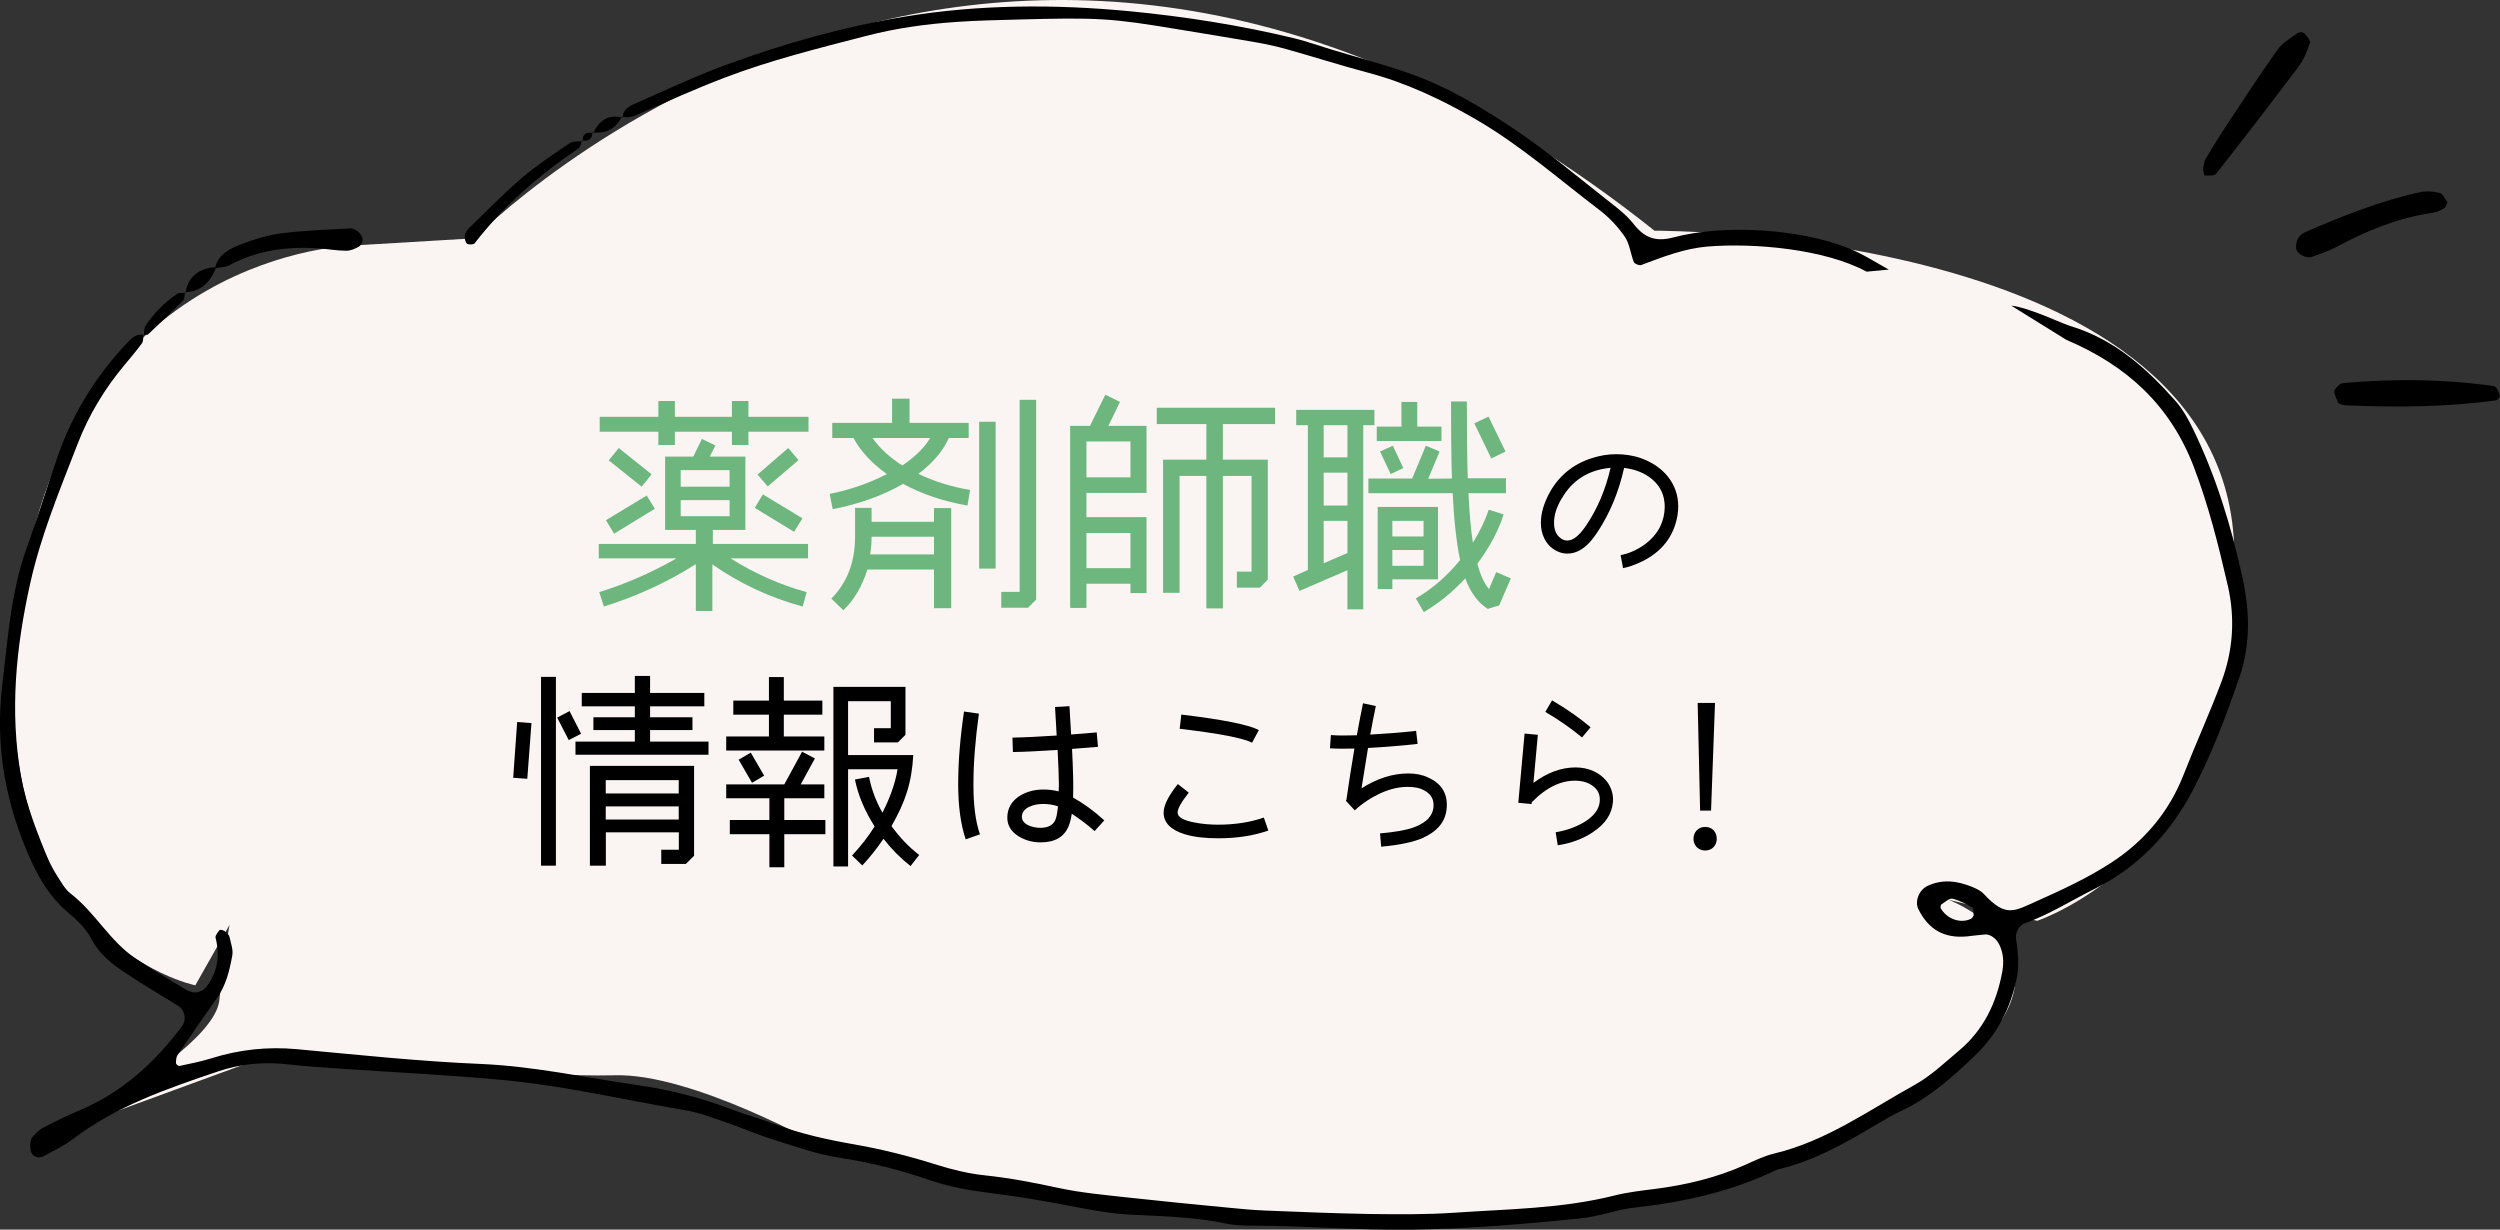 <?xml version="1.0" encoding="UTF-8"?>
<svg id="_文字" data-name="文字" xmlns="http://www.w3.org/2000/svg" viewBox="0 0 214.78 105.64">
  <rect x="0" y="0" width="214.78" height="105.64" fill="#333333" stroke="none"/>
  <defs>
    <style>
      .cls-1 {
        fill: #faf5f2;
      }

      .cls-2 {
        fill: #6db77e;
      }
    </style>
  </defs>
  <path class="cls-1" d="M192.25,51.15c-.21,22.3-17.23,27.96-17.23,27.96l-7.62-1.81s16.17,6.14-5.71,18.94c-21.88,12.8-64.37,7.61-64.37,7.61l-26.53-5.28s-11.29-6.39-17.98-6.19c-6.69.19-30.48-1.43-30.48-1.43l-19.1,7s15.13-7.37,15.62-12.05.88-6.46.88-6.46l-2.95,5.21S-2.56,80.72,1.77,51.12c4.33-29.6,28.6-30.03,28.6-30.03l10.39-.62s44.88-45.62,101.38-.65c0,0,51.75-.18,49.76,29.6-1.99,29.78-17.23,27.96-17.23,27.96"/>
  <g>
    <g>
      <path class="cls-2" d="M69.42,47.97h-6.66c2.1,1.32,4.28,2.28,6.54,2.9l-.34,1.24c-2.8-.76-5.38-1.96-7.76-3.62v4h-1.42v-4.02c-2.5,1.58-5.14,2.78-7.9,3.64l-.4-1.24c2.28-.7,4.5-1.68,6.64-2.9h-6.68v-1.24h8.34v-1.2h-2.64v-6.3h2.42l.74-1.52,1.16.56-.48.96h3.06v6.3h-2.8v1.2h8.18v1.24ZM69.46,37.09h-5.16v1.14h-1.42v-1.14h-4.9v1.14h-1.42v-1.14h-5.04v-1.28h5.04v-1.36h1.42v1.36h4.9v-1.36h1.42v1.36h5.16v1.28ZM56.26,43.71l-3.5,2.14-.7-1.16,3.5-2.12.7,1.14ZM55.98,40.75l-.86,1.06-2.82-2.26.86-1.06,2.82,2.26ZM62.68,41.81v-1.42h-4.2v1.42h4.2ZM62.68,44.35v-1.38h-4.2v1.38h4.2ZM68.94,44.53l-.72,1.16-3.38-2.06.7-1.16,3.4,2.06ZM68.6,39.53l-2.64,2.26-.88-1.02,2.64-2.28.88,1.04Z"/>
      <path class="cls-2" d="M83.12,43.43c-2.02-.34-3.86-.96-5.54-1.86-1.72,1-3.74,1.72-6.04,2.18l-.26-1.32c1.74-.34,3.38-.92,4.92-1.7-1.3-.92-2.26-1.96-2.88-3.1h-1.82v-1.3h5.14v-2.08h1.5v2.08h5.08v1.3h-1.7c-.5,1.1-1.36,2.14-2.62,3.08,1.38.66,2.86,1.12,4.44,1.38l-.22,1.34ZM81.72,52.25h-1.48v-3.32h-5.72c-.44,1.42-1.14,2.6-2.06,3.5l-1.04-1c1.36-1.38,2.04-3.14,2.04-5.32v-2.48h1.42v1.2h5.36v-1.18h1.48v8.6ZM80.24,47.63v-1.52h-5.36c0,.5-.04,1-.12,1.52h5.48ZM74.96,37.63c.6.86,1.46,1.66,2.56,2.36,1.1-.74,1.9-1.54,2.4-2.36h-4.96ZM85.54,48.85h-1.42v-12.62h1.42v12.62ZM89.02,51.51l-.7.7h-2.3v-1.36h1.58v-16.5h1.42v17.16Z"/>
      <path class="cls-2" d="M98.5,50.95h-1.38v-.8h-3.78v2.08h-1.4v-15.64h1.7l1.32-2.68,1.26.62-1,2.06h3.28v5.76h-5.16v2.08h5.16v6.52ZM97.12,41.01v-3.08h-3.78v3.08h3.78ZM97.12,48.81v-3.02h-3.78v3.02h3.78ZM109.54,36.43h-4.48v3.06h3.86v10.3l-.68.7h-1.98v-1.38h1.26v-8.22h-2.46v11.38h-1.42v-11.38h-2.3v10.04h-1.42v-11.44h3.72v-3.06h-4.26v-1.4h10.16v1.4Z"/>
      <path class="cls-2" d="M118.08,36.53h-.96v15.82h-1.36v-3.36l-4.12,1.78-.54-1.24,1.26-.56v-12.44h-1v-1.32h6.72v1.32ZM115.76,39.29v-2.76h-2.04v2.76h2.04ZM115.76,43.43v-2.82h-2.04v2.82h2.04ZM115.76,47.51v-2.76h-2.04v3.64l2.04-.88ZM129.8,49.69l-1,2.32-.98.3c-.84-.52-1.48-1.4-1.94-2.62-1.06,1.16-2.24,2.12-3.56,2.9l-.68-1.18c1.44-.84,2.7-1.94,3.8-3.3-.3-1.42-.52-3.32-.64-5.74h-7.24v-1.26h3.76l1.18-2.82,1.18.5-.98,2.34,2.04-.02c-.06-1.7-.08-3.94-.08-6.62h1.36c0,2.66.02,4.88.08,6.6h3.28v1.28h-3.22c.08,1.66.2,3.14.38,4.26.64-1.04,1.1-2.04,1.36-2.84l1.28.4c-.42,1.34-1.16,2.76-2.26,4.24.26.96.58,1.68,1,2.18l.62-1.46,1.26.54ZM123.84,37.89h-5.56v-1.24h2.12v-2.12h1.36v2.12h2.08v1.24ZM123.54,49.77h-3.92v.84h-1.26v-7.06h5.18v6.22ZM120.56,40.21l-1.08.52-.92-1.94,1.1-.5.9,1.92ZM122.3,46.09v-1.34h-2.68v1.34h2.68ZM122.3,48.61v-1.36h-2.68v1.36h2.68ZM129.34,38.79l-1.22.6-1.46-3.02,1.22-.58,1.46,3Z"/>
      <path d="M140.99,48.27c-.56.27-1.09.45-1.55.54l-.21-1.12c.69-.13,1.36-.42,1.98-.85.64-.45,1.1-.98,1.41-1.58.27-.56.4-1.14.4-1.73,0-.94-.35-1.73-1.06-2.34-.64-.54-1.46-.88-2.43-.99-.46,2.06-1.22,3.89-2.26,5.47-.3.45-.56.78-.78,1.01-.58.59-1.18.88-1.84.88-.43,0-.85-.14-1.25-.43-.3-.21-.54-.5-.72-.86-.21-.42-.3-.86-.3-1.36,0-.82.26-1.7.78-2.64.8-1.42,2-2.4,3.6-2.91.67-.22,1.38-.34,2.1-.34s1.46.11,2.13.35c1.94.69,3.19,2.21,3.19,4.13,0,.24-.02.5-.06.75-.3,1.82-1.34,3.17-3.12,4.02ZM134.15,42.85c-.43.74-.64,1.42-.64,2.05s.19,1.06.56,1.33c.18.14.37.21.58.21.5,0,1.04-.43,1.62-1.3.96-1.41,1.66-3.06,2.1-4.95-1.9.18-3.3,1.06-4.21,2.66Z"/>
      <path d="M45.66,62.12l-.36,4.79-1.21-.09.34-4.79,1.22.09ZM47.76,74.37h-1.28v-16.22h1.28v16.22ZM49.92,63.04l-1.06.54-.99-1.93,1.06-.56.99,1.94ZM60.87,64.84h-11.43v-1.13h5.1v-.99h-3.56v-1.1h3.56v-.94h-4.56v-1.15h4.56v-1.46h1.31v1.46h4.66v1.15h-4.66v.94h3.64v1.1h-3.64v.99h5.02v1.13ZM59.63,73.52l-.7.7h-2.12v-1.22h1.51v-1.49h-6.27v2.86h-1.37v-8.57h8.95v7.72ZM58.31,68.17v-1.15h-6.27v1.15h6.27ZM58.31,70.41v-1.13h-6.27v1.13h6.27Z"/>
      <path d="M70.82,64.48h-8.43v-1.21h3.67v-1.87h-3.06v-1.21h3.06v-2.02h1.28v2.02h3.31v1.21h-3.31v1.87h3.48v1.21ZM70.91,71.67h-3.53v2.84h-1.28v-2.84h-3.4v-1.22h3.4v-1.87h-3.71v-1.19h4.99l1.53-2.81,1.1.58-1.22,2.23h2.03v1.19h-3.44v1.87h3.53v1.22ZM65.65,66.64l-1.04.61-1.15-1.98,1.04-.61,1.15,1.98ZM78.22,74.4c-.85-.67-1.62-1.44-2.32-2.34-.56.83-1.15,1.58-1.82,2.29l-.88-.85c.74-.79,1.39-1.62,1.94-2.5-.86-1.35-1.42-2.68-1.69-4.03l1.21-.23c.2,1.03.58,2.07,1.15,3.08.65-1.26,1.1-2.52,1.3-3.73h-4.25v8.35h-1.26v-15.43h6.19v4.12l-.65.65h-2.05v-1.22h1.44v-2.32h-3.67v4.63h5.6c-.13,2.38-.68,4.02-1.87,6.1.7.97,1.49,1.8,2.38,2.48l-.74.95Z"/>
      <path d="M82.97,72.12c-.43-1.26-.65-2.85-.65-4.74s.16-3.94.5-6.25l1.28.18c-.31,2.23-.47,4.25-.47,6.07s.18,3.2.56,4.3l-1.22.43ZM94.04,71.4c-.63-.56-1.28-1.04-1.96-1.49-.07.45-.16.79-.27,1.06-.38.94-1.19,1.4-2.41,1.4-.7,0-1.33-.18-1.89-.52-.65-.41-.97-.94-.97-1.6,0-.77.34-1.39,1.01-1.84.59-.38,1.28-.58,2.09-.58.45,0,.88.05,1.31.16l.02-.59c0-.63-.04-1.62-.11-2.97-1.46.09-2.74.16-3.84.18l-.04-1.24c1.1-.02,2.36-.09,3.8-.18l-.14-2.45,1.24-.07.14,2.43c.85-.05,1.58-.13,2.2-.18l.11,1.24-2.23.18c.09,1.76.13,3.15.09,4.18.9.5,1.8,1.15,2.68,1.96l-.83.92ZM89.63,69.07c-.43,0-.83.07-1.17.23-.45.2-.67.5-.67.88,0,.31.2.56.59.74.31.13.65.2.99.2.59,0,.99-.18,1.21-.52.16-.23.25-.67.31-1.33-.4-.13-.81-.2-1.26-.2Z"/>
      <path d="M108.97,71.35c-1.26.45-2.71.67-4.31.67-1.14,0-2.1-.11-2.88-.35-1.2-.37-1.81-.99-1.81-1.86,0-.61.4-1.42,1.22-2.45l.94.74c-.64.8-.96,1.38-.96,1.71,0,.38.48.67,1.44.85.66.13,1.33.19,2.03.19,1.47,0,2.79-.21,3.94-.61l.38,1.1ZM107.58,63.81c-.78-.4-2.85-.8-6.23-1.2l.14-1.22c3.52.42,5.75.86,6.66,1.33l-.58,1.09Z"/>
      <path d="M122.31,71.96c-.85.38-2.06.64-3.65.78l-.1-1.14c1.25-.11,2.19-.27,2.85-.5,1.17-.42,1.75-1.06,1.75-1.94,0-.59-.3-1.02-.91-1.31-.27-.14-.64-.22-1.07-.24-.83-.05-1.7.14-2.58.54-.8.37-1.54.85-2.21,1.47l-.77-.83.05-.06c.19-1.34.42-2.82.69-4.42-.83.02-1.54.02-2.1-.02l.08-1.14c.58.05,1.31.05,2.23.02.18-.99.35-1.9.53-2.75l1.1.24c-.16.75-.32,1.57-.48,2.45,1.36-.08,2.67-.18,3.94-.32l.13,1.12c-1.39.16-2.82.27-4.26.35-.19,1.14-.38,2.31-.56,3.47,1.33-.85,2.67-1.28,4.03-1.28.64,0,1.2.11,1.7.35,1.07.48,1.6,1.26,1.6,2.35,0,1.26-.66,2.19-1.98,2.79Z"/>
      <path d="M136.87,71.48c-.86.58-1.87.96-3.04,1.14l-.18-1.12c.88-.14,1.66-.42,2.37-.82.9-.53,1.38-1.15,1.42-1.87.05-.67-.27-1.18-.99-1.52-.24-.11-.53-.18-.86-.21-1.36-.1-2.69.51-3.99,1.84l-.02.16-1.14-.11.54-5.95,1.14.11-.38,4.13c1.17-.88,2.39-1.33,3.62-1.33.56,0,1.09.11,1.55.32.54.26.96.61,1.26,1.06.3.48.45,1.01.4,1.58-.08,1.04-.66,1.9-1.71,2.59ZM135.91,63.35c-.91-.75-1.95-1.49-3.15-2.19l.58-.99c1.28.75,2.38,1.52,3.31,2.31l-.74.88Z"/>
      <path d="M146.5,73.07c-.59,0-1.01-.43-1.01-1.01s.42-1.02,1.01-1.02.99.43.99,1.02-.42,1.01-.99,1.01ZM147.34,60.39l-.34,9.25h-.94l-.21-9.25h1.49Z"/>
    </g>
    <g>
      <path d="M200.89,34.65c-.12-.32-.29-.64-.35-.97-.02-.15.15-.36.29-.5.13-.13.33-.26.5-.27,4.32-.39,8.63-.35,12.93.26.22.03.4.52.52.82.03.09-.21.4-.35.41-4.31.58-8.64.61-12.98.42-.19,0-.38-.12-.56-.18Z"/>
      <path d="M210.27,17.36c-.08.18-.12.43-.26.51-.31.19-.67.36-1.02.41-2.92.43-5.61,1.5-8.19,2.9-.67.37-1.42.6-2.14.88-.51.2-1.34-.24-1.39-.72-.07-.64.24-1.16.76-1.39,3.21-1.39,6.46-2.69,9.88-3.44.54-.12,1.16-.07,1.7.07.27.07.44.51.65.79Z"/>
      <path d="M189.42,13.76c.49-.8,1.08-1.8,1.72-2.77,1.49-2.26,2.97-4.53,4.54-6.74.42-.59,1.14-.98,1.75-1.43.12-.09.45-.05.55.05.22.23.54.62.47.82-.24.71-.54,1.45-.99,2.05-2.32,3.09-4.68,6.15-7.07,9.19-.15.2-.65.14-.99.15-.04,0-.11-.35-.12-.54,0-.18.06-.37.14-.79Z"/>
    </g>
    <g>
      <path d="M172.79,26.26c.77.08,1.54.38,2.28.64,1,.35,1.95.84,2.96,1.16,3.69,1.15,6.42,3.62,8.9,6.42.6.68,1.06,1.52,1.46,2.34,1.98,4.07,3.3,8.38,4.26,12.77.62,2.83.74,5.72-.26,8.61-1.17,3.39-2.43,6.74-4.1,9.88-1.89,3.54-4.6,6.42-8.31,8.27-2.01,1-3.91,2.22-6.05,2.98-.45.16-.8.79-.73,1.28.17,1.18.3,2.33.04,3.54-.55,2.53-1.65,4.69-3.54,6.51-1.92,1.84-3.87,3.6-6.3,4.75-.72.34-1.41.73-2.09,1.14-2.73,1.63-5.48,3.21-8.62,3.93-3.86,1.87-7.97,2.79-12.21,3.26-1.57.17-3.09.77-4.66.93-4.86.5-9.73.9-14.63.97-4.51.06-8.99-.33-13.49-.34-.79,0-1.6-.02-2.37-.18-2.61-.55-5.26-.63-7.9-.75-1.6-.07-3.15-.31-4.72-.62-2.47-.48-4.95-.92-7.44-1.23-1.85-.23-3.64-.53-5.42-1.14-2.5-.86-5.05-1.51-7.69-1.91-1.95-.29-3.84-.98-5.73-1.57-1.39-.43-2.72-1.02-4.1-1.49-1.13-.38-2.25-.83-3.42-1.02-5.09-.86-10.12-2.05-15.26-2.56-4.74-.47-9.51-.68-14.26-1.01-1.58-.11-3.17-.21-4.75-.39-2.01-.22-3.99-.03-5.88.61-4.39,1.48-8.77,2.98-12.52,5.84-.73.56-1.58.95-2.39,1.4-.35.19-.74.24-1.05-.09-.27-.29-.27-1.25-.02-1.5.28-.28.54-.6.88-.78,1.05-.55,2.12-1.08,3.22-1.54,3.64-1.54,6.44-4.1,8.77-7.23.4-.54.23-1.37-.35-1.73-1.57-.98-3.17-1.9-4.7-2.94-1.09-.74-2.12-1.58-2.75-2.81-.49-.96-1.3-1.66-2.1-2.35-1.43-1.23-2.38-2.8-3.15-4.52C.5,69.1-.41,64.23.17,59.09c.23-1.97.42-3.95.7-5.92.3-2.1.73-4.17,1.45-6.17.94-2.61,1.75-5.27,2.67-7.89,1.29-3.67,3.32-6.91,6-9.72.36-.38.76-.74,1.36-.62l-.02-.02c-.04.25,0,.57-.14.75-.47.64-.98,1.24-1.49,1.85-1.71,2.04-3.06,4.28-4.03,6.78-1.53,3.95-3.16,7.87-4.08,12.01-1.21,5.45-1.77,10.95-.79,16.53.47,2.64,1.48,5.06,2.47,7.51.15.36.36.71.59,1.03.38.54.7,1.17,1.21,1.56,2.11,1.63,3.37,4.1,5.6,5.59,1.43.95,2.92,1.81,4.38,2.71.11.07.25.09.37.14.44.18,1.07-.07,1.37-.5.92-1.27,1.11-2.65.73-4.15-.04-.17.17-.43.31-.62.16-.21.81.19.89.57.11.51.32,1.06.24,1.55-.23,1.3-.54,2.59-1.33,3.7-1.15,1.62-2.27,3.25-3.38,4.89-.12.18-.13.47-.13.7,0,.08.21.25.29.23.9-.19,1.81-.37,2.69-.64,2.43-.77,4.89-1.04,7.44-.8,5.27.49,10.54,1.05,15.83,1.27,4.53.2,8.92,1.17,13.37,1.81,2.74.39,5.45,1.07,8.06,2.07,1.23.47,2.52.82,3.76,1.28,2.24.85,4.55,1.35,6.9,1.76,2.34.41,4.66,1,6.92,1.71,1.4.44,2.8.79,4.25.94,2.11.22,4.18.62,6.26,1.07,1.93.42,3.92.6,5.9.82,2.89.32,5.79.6,8.69.88,1.05.1,2.11.21,3.17.25,3.04.12,6.08.25,9.13.3,2.38.03,4.77.05,7.14-.11,4.61-.32,9.26-.34,13.78-1.48,1.15-.29,2.34-.42,3.52-.57,2.64-.34,5.2-.95,7.64-2.03.85-.38,1.69-.8,2.58-1.01,4.47-1.07,8.16-3.74,12.08-5.91,1.37-.76,2.54-1.89,3.76-2.91,2.13-1.78,3.25-4.12,3.74-6.81.14-.8.11-1.57-.26-2.32-.23-.48-.74-.9-1.21-.87-.53.04-1.05.12-1.57.17-1.94.18-3.28-.57-4.16-2.32-.35-.69.05-1.67.76-2.01,1.3-.62,2.57-.44,3.84.07.36.15.75.33,1.01.61,1.9,2.06,2.61,1.48,4.57.61,2.17-.97,4.35-1.98,6.34-3.27,2.83-1.83,4.98-4.34,6.23-7.52,1.06-2.71,2.27-5.35,3.29-8.08,1.01-2.72,1.16-5.47.54-8.2-.8-3.47-1.66-6.93-2.95-10.29-2.04-5.29-5.79-8.67-10.92-10.85M169.56,78.66c-.03-.24.02-.61-.11-.69-.54-.31-1.11-.62-1.71-.76-.27-.06-.64.29-.94.48-.07.04-.11.25-.07.33.52.94,1.72,1.36,2.61.91.1-.05.15-.18.23-.28Z"/>
      <path d="M18.49,22.94c.33-1.16,1.32-1.61,2.29-1.98,1.1-.42,2.27-.78,3.43-.92,1.96-.24,3.93-.31,5.9-.42.23-.01.51.15.7.32.18.16.34.43.35.65,0,.2-.16.5-.33.6-.33.19-.73.36-1.1.35-.79,0-1.57-.15-2.36-.2-2.68-.18-5.26.15-7.67,1.45-.33.18-.75.16-1.13.24l-.07-.1Z"/>
      <path d="M15.89,25.1c-.05.24-.02.57-.16.72-.98.99-2,1.95-3.01,2.91-.07.07-.25.02-.38.02l.02.02c.04-.25,0-.56.12-.75.72-1.1,1.64-2.02,2.73-2.77.18-.12.49-.07.74-.09l-.05-.06Z"/>
      <path d="M15.94,25.16c.22-1.46,1.18-2.07,2.54-2.22,0,0,.07.1.07.1-.49,1.2-1.28,2.02-2.67,2.06,0,0,.05.06.05.06Z"/>
    </g>
    <g>
      <path d="M160.36,23.34c-3.55-1.93-9.59-2.49-13.66-2.16-2,.17-3.85.89-5.7,1.59-.16.06-.57-.1-.63-.25-.29-.72-.36-1.57-.78-2.18-.59-.86-1.34-1.66-2.17-2.29-3.47-2.64-6.75-5.53-10.55-7.75-2.99-1.74-6.08-3.2-9.43-4.08-2.3-.61-4.57-1.34-6.86-1.98-.89-.25-1.8-.45-2.71-.61-2.22-.39-4.44-.74-6.66-1.11-5.77-.96-6.84-1.03-13.83-.84-1.72.05-3.44.08-5.16.2-2.64.18-5.25.54-7.82,1.21-4.1,1.06-8.21,2.08-12.16,3.59-2.47.94-4.88,2.03-7.3,3.09-.5.22-.97.41-1.51.26l.06.09c0-.63.46-.95.92-1.15,2.66-1.17,5.29-2.42,8.02-3.42,4.97-1.82,10.07-3.26,15.29-4.12,6.42-1.06,12.91-1.08,19.38-.46,4.74.46,9.45,1.2,14.09,2.32,1.15.28,2.27.69,3.41,1.03,2.15.65,4.32,1.23,6.44,1.97,3.27,1.14,6.23,2.92,9.08,4.82,2.85,1.91,5.48,4.14,8.19,6.26.73.57,1.48,1.16,2.04,1.88.92,1.17,1.87,1.55,3.4,1.15,4.39-1.16,10.88-.74,15.02.91,1.22.48,2.34,1.21,3.5,1.85"/>
      <path d="M50.01,12.07c-.1.23-.14.56-.31.68-3.37,2.28-6.42,4.91-8.92,8.15-.09.12-.53.14-.66.03-.15-.12-.22-.46-.19-.68.04-.24.2-.49.37-.66,1.5-1.45,2.96-2.95,4.54-4.31,1.29-1.1,2.72-2.04,4.12-2.99.28-.19.73-.12,1.1-.17l-.05-.06Z"/>
      <path d="M53.42,10.02c-.52,1.06-1.37,1.5-2.54,1.34,0,0,.06.07.06.07.54-1.04,1.29-1.67,2.55-1.31l-.06-.09Z"/>
      <path d="M50.06,12.13c-.03-.63.32-.79.88-.71,0,0-.05-.06-.05-.07.02.61-.32.8-.87.72l.05.06Z"/>
    </g>
  </g>
</svg>